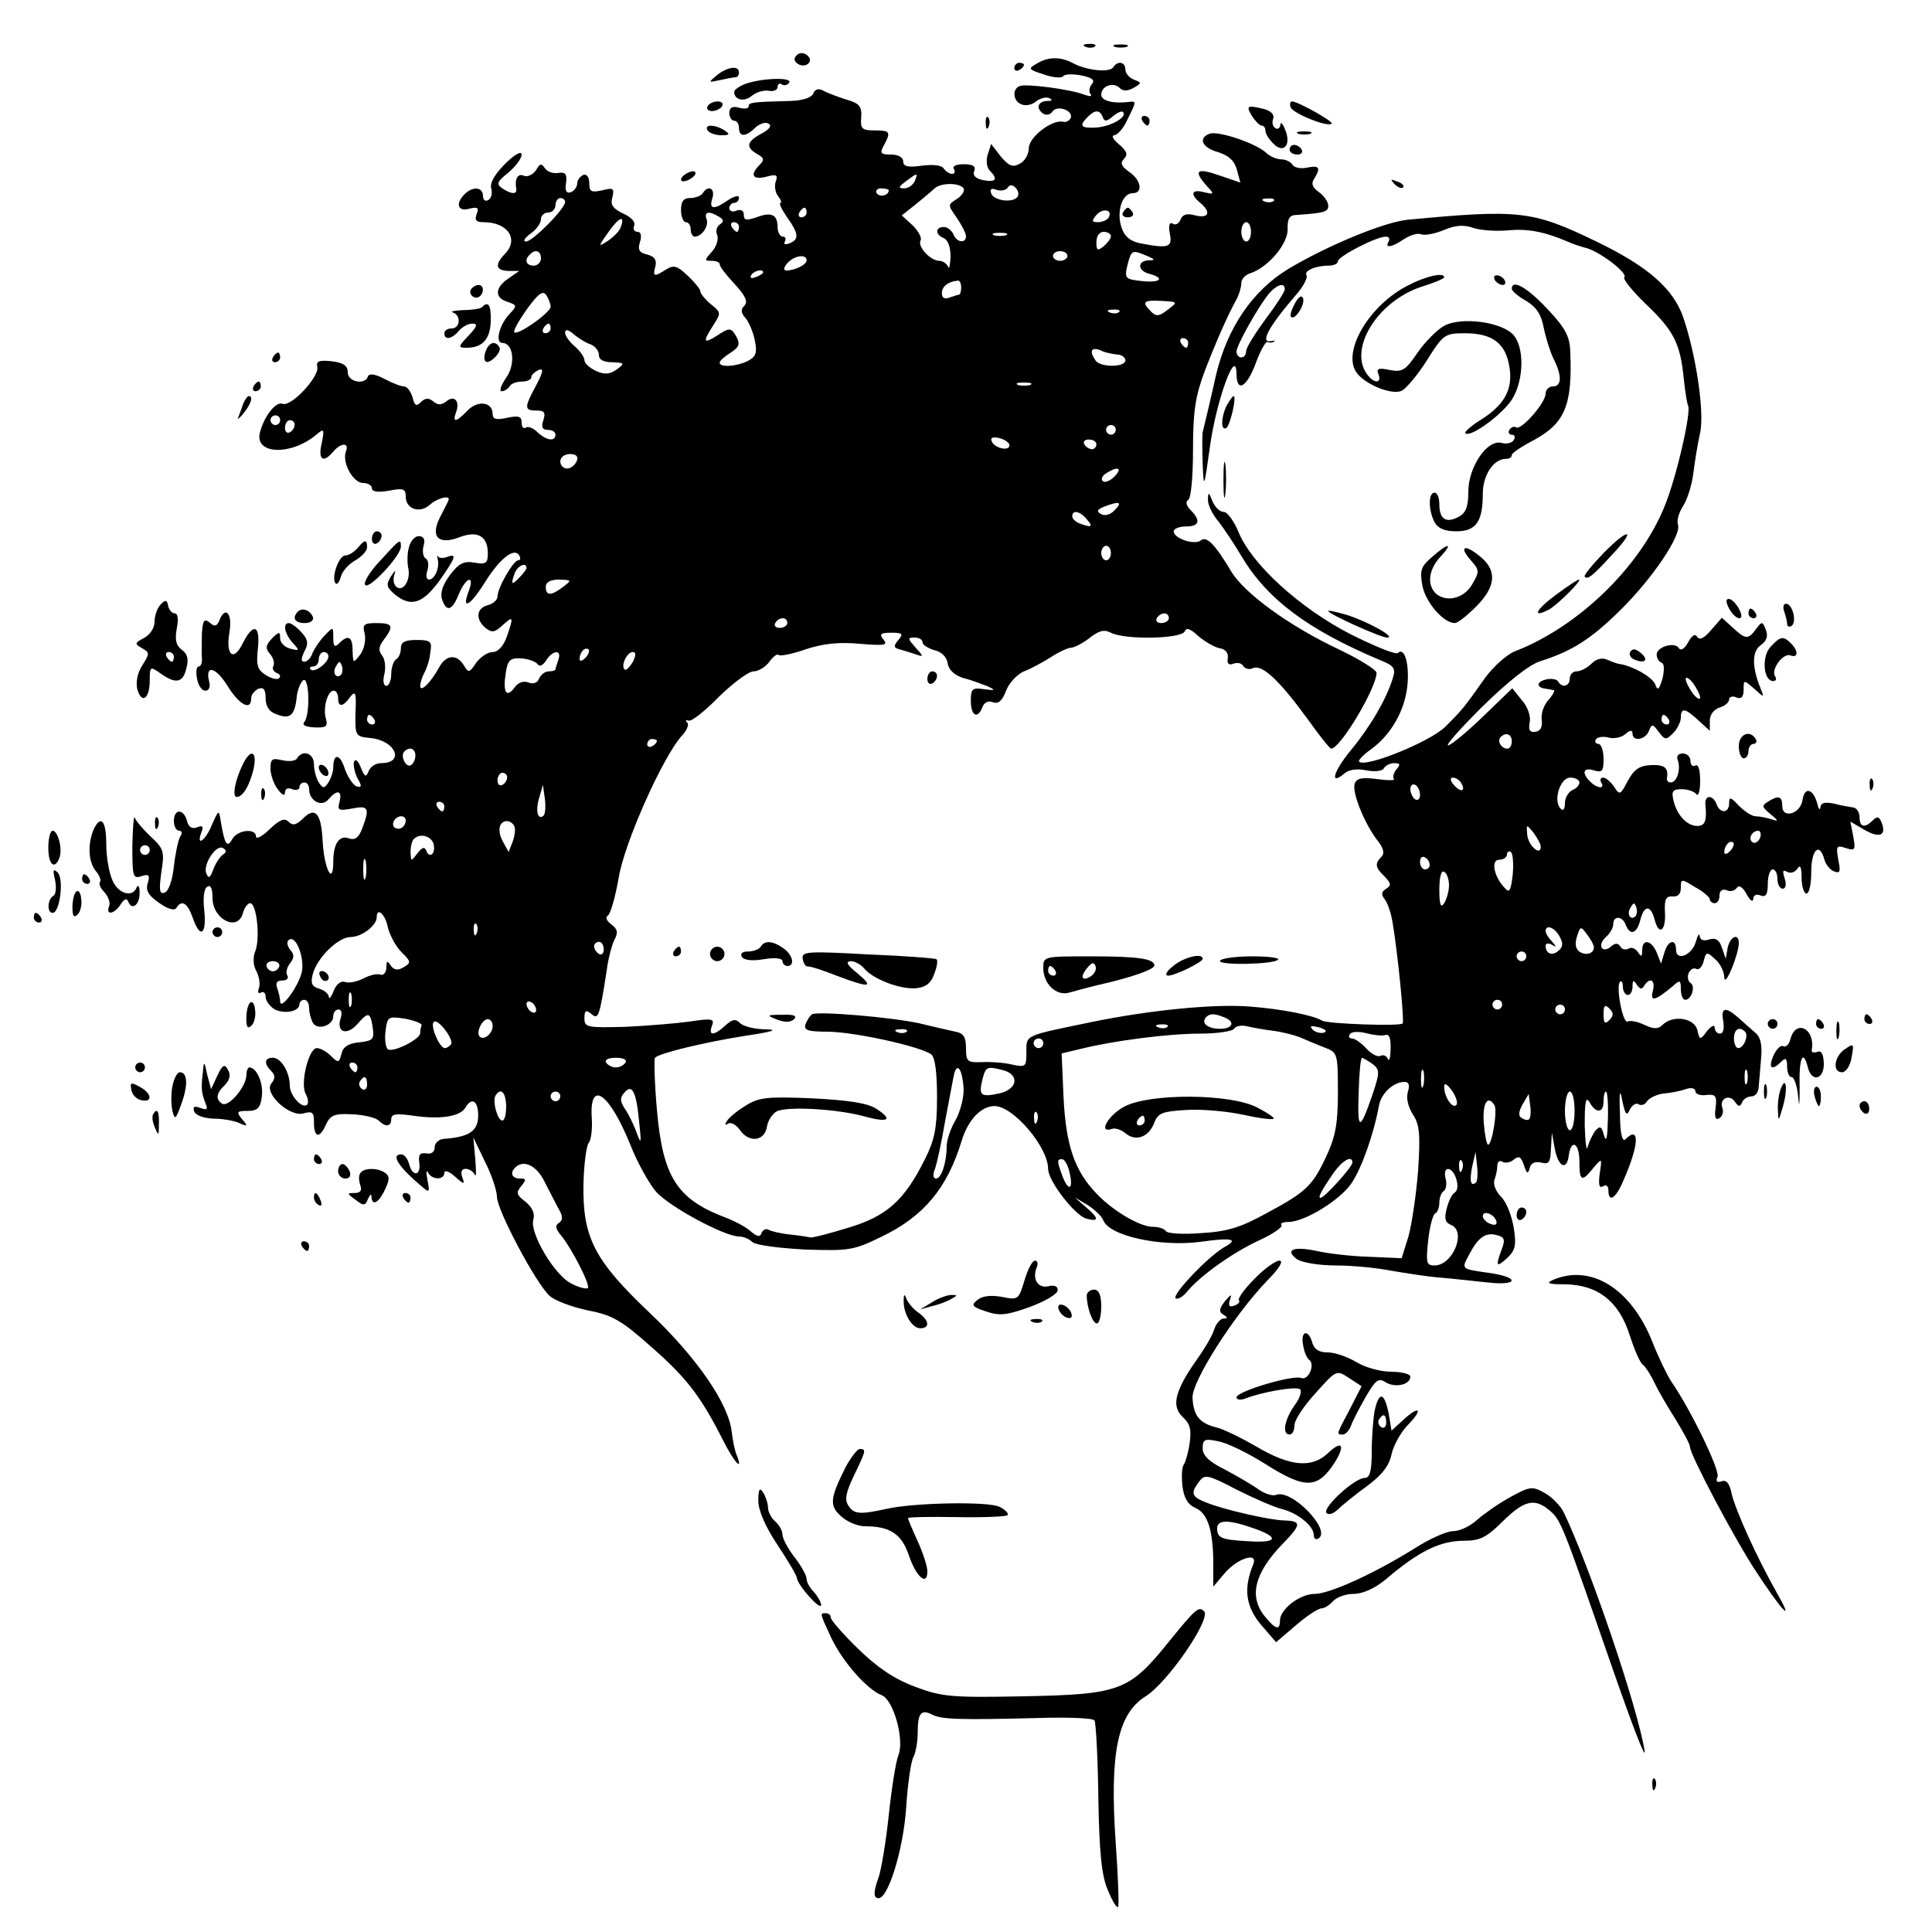 <?xml version="1.0" standalone="no"?>
<!DOCTYPE svg PUBLIC "-//W3C//DTD SVG 20010904//EN"
 "http://www.w3.org/TR/2001/REC-SVG-20010904/DTD/svg10.dtd">
<svg version="1.0" xmlns="http://www.w3.org/2000/svg"
 width="400pt" height="400pt" viewBox="0 0 400 400"
 preserveAspectRatio="xMidYMid meet">

<g transform="translate(0,400) scale(0.1,-0.1)"
fill="#000000" stroke="none">
<path d="M2248 3903 c7 -3 16 -2 19 1 4 3 -2 6 -13 5 -11 0 -14 -3 -6 -6z"/>
<path d="M2308 3903 c6 -2 18 -2 25 0 6 3 1 5 -13 5 -14 0 -19 -2 -12 -5z"/>
<path d="M1646 3881 c-3 -5 1 -11 9 -15 15 -6 29 7 18 18 -9 9 -21 8 -27 -3z"/>
<path d="M2146 3868 c-18 -10 -17 -12 15 -22 19 -7 37 -8 40 -4 3 5 20 5 37 2
24 -5 30 -10 22 -19 -5 -6 -6 -16 -2 -20 4 -5 -2 -5 -13 -1 -28 11 -119 23
-133 18 -17 -5 -15 -32 3 -38 8 -4 22 -1 30 6 8 6 20 10 27 7 8 -4 7 -6 -4 -6
-20 -1 -24 -16 -7 -27 6 -3 14 -1 18 5 9 14 43 3 38 -13 -3 -6 -10 -10 -16 -8
-23 5 -71 -32 -71 -55 0 -12 -8 -27 -19 -32 -14 -8 -22 -5 -39 15 l-20 26 -7
-22 c-4 -12 -2 -27 4 -33 18 -18 13 -25 -13 -20 -16 3 -23 10 -19 19 4 10 -3
14 -22 14 -15 0 -24 -4 -20 -10 3 -5 2 -10 -4 -10 -5 0 -13 5 -17 11 -4 7 -22
9 -45 6 -29 -4 -39 -2 -39 9 0 8 -10 14 -25 14 -22 0 -24 3 -15 19 15 28 13
31 -19 31 -26 0 -30 3 -28 27 2 22 -4 29 -28 36 -16 5 -38 13 -48 18 -12 7
-19 5 -23 -4 -3 -9 -21 -15 -47 -16 -80 -2 -87 -3 -87 -11 0 -5 -9 -6 -20 -3
-14 4 -20 0 -20 -11 0 -9 5 -16 10 -16 6 0 10 -7 10 -15 0 -19 14 -19 34 1 9
8 21 12 27 8 8 -4 2 -12 -15 -21 -30 -16 -33 -28 -8 -42 14 -8 15 -12 5 -22
-21 -21 -15 -32 13 -25 22 6 25 4 20 -10 -3 -9 -1 -23 5 -30 6 -8 8 -14 5 -14
-4 0 2 -13 13 -29 25 -35 26 -47 5 -55 -8 -3 -12 -2 -9 4 3 6 1 10 -4 10 -6 0
-11 9 -11 19 0 27 -13 33 -44 21 -21 -7 -26 -6 -26 5 0 9 -6 12 -15 9 -8 -4
-15 -1 -15 5 0 6 5 11 10 11 6 0 10 5 10 11 0 5 -10 3 -22 -5 -30 -21 -41 -20
-33 4 6 20 -9 28 -20 10 -3 -5 -15 -10 -26 -10 -14 0 -19 -7 -19 -25 0 -14 5
-25 10 -25 6 0 10 -7 10 -15 0 -8 4 -15 8 -15 15 0 30 22 25 36 -6 16 5 18 26
5 10 -6 10 -10 1 -16 -6 -4 -9 -14 -5 -22 3 -9 -2 -24 -11 -34 -16 -18 -16
-19 -1 -19 10 0 17 -3 17 -7 0 -5 14 -23 31 -41 23 -25 28 -37 20 -45 -8 -8
-7 -15 3 -26 7 -9 16 -30 19 -47 5 -25 2 -33 -16 -42 -23 -11 -57 -13 -57 -3
0 4 9 12 20 19 22 14 24 20 11 41 -8 12 -13 12 -35 -3 -30 -19 -32 -15 -9 21
16 25 16 26 -5 43 -12 10 -22 22 -22 27 0 4 -12 19 -26 32 -22 21 -29 23 -45
13 -25 -16 -28 -15 -22 7 3 13 -2 20 -17 24 -17 4 -20 10 -15 26 4 13 2 21 -5
21 -7 0 -10 6 -7 13 3 8 -7 18 -23 25 -21 10 -27 18 -22 34 4 18 2 20 -21 14
-23 -5 -27 -3 -27 15 0 12 -5 19 -12 17 -7 -3 -13 -11 -13 -18 0 -7 -6 -15
-13 -18 -9 -3 -13 3 -10 19 2 19 -1 23 -16 21 -10 -2 -23 2 -28 10 -7 10 -10
10 -18 -4 -6 -9 -17 -15 -25 -12 -13 6 -20 -6 -16 -28 1 -11 -11 -10 -29 2
-13 9 -11 14 13 33 15 13 27 29 27 37 0 8 -14 1 -34 -19 -21 -21 -32 -39 -29
-51 3 -10 0 -21 -6 -24 -6 -4 -11 0 -11 8 0 19 -21 21 -38 4 -20 -20 -14 -37
10 -30 17 4 20 2 15 -11 -5 -13 -1 -17 14 -17 51 0 74 -36 44 -66 -21 -22 -19
-34 8 -35 l22 0 -23 -16 c-28 -19 -28 -40 -1 -48 20 -7 20 -8 3 -26 -21 -23
-29 -59 -14 -59 23 0 28 -44 8 -72 -11 -16 -15 -28 -9 -28 5 0 13 5 16 10 3 6
15 10 26 10 10 0 19 4 19 9 0 5 7 11 15 15 11 4 10 -3 -5 -32 -25 -46 -25 -52
1 -52 16 0 19 -4 14 -20 -5 -14 -2 -20 9 -20 9 0 16 -4 16 -10 0 -15 -19 -12
-37 5 -8 8 -19 13 -24 10 -5 -4 -9 1 -9 10 0 13 -6 15 -30 10 -23 -5 -30 -3
-30 8 0 25 -31 29 -52 7 -23 -24 -32 -26 -24 -4 9 23 -3 37 -20 23 -10 -8 -18
-8 -27 0 -10 8 -17 7 -26 -2 -9 -9 -13 -7 -17 11 -4 12 -11 22 -18 22 -6 0
-24 7 -41 16 -19 10 -31 11 -33 5 -6 -19 -42 -12 -42 8 0 14 -9 20 -33 23 -27
3 -33 0 -30 -12 4 -20 -54 -83 -72 -76 -14 5 -38 -25 -47 -60 -11 -45 64 -48
117 -4 16 14 17 12 11 -18 -8 -34 3 -42 24 -17 16 19 34 19 26 0 -8 -23 15
-65 36 -65 10 0 18 -5 18 -11 0 -7 12 -9 35 -5 30 6 35 4 35 -12 0 -26 29 -36
50 -17 17 15 45 21 38 8 -2 -5 -10 -20 -18 -36 -19 -39 -2 -56 42 -39 37 14
58 2 58 -34 0 -20 -4 -23 -27 -19 -22 4 -33 -1 -51 -25 -15 -20 -21 -37 -17
-50 9 -28 21 -25 35 10 15 36 34 41 20 5 -15 -40 4 -29 35 21 31 49 60 71 70
54 3 -5 3 -10 -2 -10 -10 0 -43 -57 -43 -75 0 -7 -9 -15 -20 -18 -24 -6 -26
-29 -5 -47 13 -10 19 -10 35 5 23 21 24 19 9 -24 -7 -19 -18 -31 -29 -31 -10
0 -25 -10 -34 -22 -14 -21 -16 -22 -26 -5 -15 24 -37 21 -51 -5 -17 -31 -39
-53 -39 -38 0 6 4 19 9 28 5 9 11 28 12 42 4 22 0 25 -28 25 -24 0 -33 -4 -33
-17 0 -9 -4 -20 -10 -23 -5 -3 -10 -17 -10 -31 0 -13 -5 -24 -10 -24 -6 0 -8
11 -4 25 3 14 1 31 -5 38 -8 10 -7 19 4 33 21 28 18 34 -15 34 -27 0 -30 -3
-25 -22 3 -13 -1 -32 -9 -43 -15 -19 -15 -19 -16 8 0 29 -9 34 -28 15 -9 -9
-12 -7 -12 12 0 23 0 23 -18 4 -10 -10 -21 -27 -25 -36 -3 -10 -11 -18 -17
-18 -7 0 -7 6 0 21 9 16 8 25 -6 40 -9 10 -21 19 -26 19 -13 0 -9 -22 8 -41
15 -16 14 -17 -5 -12 -12 3 -21 13 -21 21 0 15 -2 15 -17 0 -13 -14 -14 -20
-4 -32 7 -8 10 -19 7 -25 -3 -5 0 -11 6 -14 7 -2 10 -7 6 -11 -3 -4 -16 -1
-27 6 -18 11 -21 20 -17 56 5 49 -10 53 -32 9 -19 -38 -35 -23 -27 24 7 39 -9
56 -21 24 -5 -12 -10 -13 -20 -4 -11 9 -14 5 -16 -22 0 -19 -1 -42 0 -51 1
-10 -2 -18 -7 -18 -4 0 -6 -11 -3 -25 2 -14 10 -25 17 -25 8 0 11 8 8 19 -9
36 14 30 38 -9 24 -39 49 -53 49 -26 0 8 7 16 15 20 11 4 15 -2 15 -20 0 -16
7 -28 23 -33 27 -11 37 -2 41 33 1 15 7 31 13 37 13 13 16 -70 3 -86 -5 -6 2
-10 21 -11 24 -1 28 2 24 17 -7 23 3 59 16 59 5 0 9 -7 9 -15 0 -20 10 -19 25
2 11 14 13 9 11 -32 -1 -49 0 -50 31 -53 52 -5 72 -52 22 -52 -11 0 -22 -7
-26 -17 -5 -13 -8 -12 -16 8 -5 13 -11 19 -14 12 -2 -7 1 -22 7 -34 10 -17 9
-20 -2 -17 -7 3 -18 19 -24 36 -10 32 -24 33 -24 3 0 -9 -5 -23 -10 -31 -9
-13 -11 -13 -20 0 -5 8 -10 25 -10 38 0 22 -23 31 -35 12 -3 -6 -17 -7 -31 -4
-20 5 -24 3 -24 -17 0 -13 7 -33 15 -43 9 -12 15 -15 15 -7 0 8 6 11 15 7 8
-3 15 -1 15 4 0 6 5 10 10 10 6 0 10 -6 10 -14 0 -24 26 -38 40 -21 18 21 29
19 23 -5 -5 -18 -2 -19 26 -14 34 7 37 1 21 -41 -7 -19 -15 -25 -27 -21 -20 8
-33 -10 -33 -48 0 -52 -19 -15 -22 43 -3 59 -16 72 -42 45 -13 -12 -20 -14
-29 -5 -8 8 -18 4 -39 -16 -15 -15 -28 -21 -28 -15 0 18 -38 14 -49 -5 -11
-20 -16 -11 -24 37 -4 24 -4 24 -18 -7 -13 -33 -34 -48 -22 -16 5 12 2 15 -9
10 -11 -4 -18 1 -21 14 -7 25 -27 25 -27 -1 0 -11 5 -20 11 -20 6 0 7 -5 2
-12 -4 -7 -10 -35 -13 -62 -3 -29 -11 -51 -19 -54 -11 -4 -12 5 -7 42 7 43 5
49 -22 74 -16 15 -31 33 -33 39 -2 7 -4 -19 -5 -57 0 -65 1 -70 19 -64 15 5
18 2 13 -14 -5 -15 1 -26 23 -41 18 -13 32 -17 36 -11 11 18 23 11 34 -20 15
-44 29 -36 24 14 -3 26 -1 46 6 50 7 5 11 -3 11 -23 0 -45 53 -71 63 -31 3 11
10 20 15 20 13 0 21 -70 11 -98 -6 -14 -5 -31 2 -43 6 -12 8 -27 5 -35 -3 -9
-1 -12 4 -9 6 3 10 -1 10 -9 0 -8 9 -20 19 -26 21 -10 51 -4 51 11 0 5 5 9 10
9 6 0 10 -8 10 -17 0 -10 4 -24 8 -31 10 -16 42 -5 42 14 0 8 5 14 11 14 6 0
8 -8 4 -19 -9 -29 14 -36 36 -10 22 25 26 24 31 -11 3 -22 -1 -25 -28 -28 -22
-2 -34 -9 -37 -24 -5 -19 -7 -19 -22 -4 -9 9 -22 16 -29 16 -17 0 -35 -74 -23
-95 5 -9 6 -19 3 -22 -10 -10 -36 19 -36 39 0 28 -18 58 -35 58 -18 0 -19 -12
-3 -28 8 -8 8 -15 0 -25 -17 -20 38 -71 67 -62 18 5 21 2 21 -19 0 -32 12 -34
25 -4 9 19 17 23 54 21 24 -1 49 -7 55 -13 14 -14 26 -13 26 3 0 11 11 12 46
7 54 -8 96 -2 107 16 13 23 27 16 27 -15 0 -33 -18 -45 -72 -49 -10 -1 -18 -9
-18 -17 0 -10 -7 -15 -17 -13 -14 2 -17 -3 -15 -19 4 -28 -14 -30 -21 -3 -3
11 -10 20 -16 20 -23 0 -6 -26 44 -68 14 -12 15 -10 10 15 -3 15 -2 22 1 16 7
-16 34 -17 34 -1 0 6 10 3 22 -8 19 -17 21 -17 15 -1 -4 11 -1 17 7 17 8 0 16
-6 19 -12 3 -7 3 7 1 32 l-4 45 24 -50 c14 -27 25 -61 25 -74 1 -28 81 -179
109 -204 11 -10 46 -23 79 -30 52 -10 70 -21 133 -77 73 -64 102 -103 147
-192 23 -46 43 -67 28 -30 -4 9 -8 31 -10 47 -6 58 -72 154 -169 246 -116 110
-140 157 -138 268 1 41 6 79 11 85 5 6 8 30 6 54 -4 78 37 48 80 -58 14 -36
38 -79 53 -97 27 -31 142 -93 172 -93 9 0 21 -5 27 -11 7 -7 55 -13 109 -16
92 -3 101 -2 160 27 87 42 135 100 165 198 13 43 40 72 68 72 39 0 111 -85
111 -130 0 -25 55 -96 79 -103 27 -7 27 0 -1 24 l-23 20 27 -16 c14 -9 29 -23
32 -31 12 -33 119 -56 202 -45 64 9 80 6 49 -11 -32 -18 -109 -98 -101 -106 4
-3 15 3 24 14 27 33 96 82 151 107 28 13 48 27 44 31 -3 3 3 6 14 6 34 0 107
45 131 80 21 31 46 101 57 161 5 26 30 49 53 49 9 0 11 -7 7 -20 -4 -13 0 -31
10 -47 14 -21 16 -41 11 -117 -4 -50 -13 -111 -20 -136 l-14 -45 -68 3 c-37 1
-86 7 -108 12 -47 10 -67 3 -41 -17 11 -7 45 -13 81 -13 33 0 86 -5 115 -11
30 -5 74 -12 99 -14 25 -2 69 -7 98 -10 67 -8 70 11 2 20 -55 8 -55 7 -38 38
18 35 34 46 56 40 17 -4 19 -9 11 -30 -13 -35 -11 -38 11 -18 17 16 20 26 14
63 -4 25 -15 53 -26 64 -11 11 -17 26 -14 35 3 8 6 21 6 29 0 9 5 12 10 9 6
-4 17 -2 24 4 11 9 15 6 21 -11 6 -18 8 -20 12 -7 2 11 11 15 24 12 16 -4 19
0 20 28 l2 34 6 -33 c7 -38 25 -47 29 -14 5 35 22 26 22 -13 0 -41 5 -43 29
-13 18 21 18 21 13 -12 -3 -23 -1 -31 7 -26 6 4 11 1 11 -8 0 -28 16 -17 32
22 32 73 33 113 3 83 -6 -6 -11 13 -11 52 -2 49 0 54 5 27 6 -28 9 -31 15 -18
5 10 13 15 18 12 6 -4 14 -1 18 6 5 7 20 14 34 16 14 1 35 5 46 9 11 4 20 2
20 -4 0 -6 10 -10 23 -8 19 2 22 -2 19 -27 -3 -19 0 -26 8 -21 6 4 9 13 6 21
-7 19 14 30 26 13 7 -11 11 -11 15 -1 2 6 11 12 19 12 8 0 14 8 15 18 1 9 3
36 5 59 3 30 -1 46 -12 55 -8 7 -24 21 -35 31 -27 24 -37 21 -31 -8 2 -15 0
-25 -7 -25 -6 0 -11 6 -11 13 0 6 -7 3 -16 -8 -14 -19 -15 -19 -20 3 -7 25
-51 31 -72 10 -9 -9 -18 -9 -37 0 -15 7 -30 10 -35 7 -10 -6 -25 73 -16 82 3
4 6 -1 6 -10 0 -9 5 -17 10 -17 6 0 10 8 10 18 0 13 2 14 9 3 6 -9 11 -10 15
-2 12 19 24 12 18 -11 -6 -23 5 -20 41 10 15 14 17 13 17 -6 0 -12 4 -22 9
-22 13 0 22 28 11 35 -5 3 -7 12 -4 20 4 8 10 12 16 9 5 -3 12 4 15 15 5 21 7
21 24 5 11 -9 19 -27 19 -38 1 -22 30 48 30 72 0 21 -18 13 -23 -10 l-4 -23
-8 23 c-5 16 -13 21 -26 17 -12 -4 -19 -1 -20 7 -1 7 -4 2 -8 -12 -8 -28 -41
-41 -41 -16 0 24 -17 19 -24 -6 l-7 -23 -9 23 c-11 26 -30 29 -30 5 0 -14 -2
-15 -9 -4 -5 7 -13 11 -19 7 -6 -3 -14 -2 -17 4 -5 8 -11 8 -20 0 -8 -7 -16
-7 -19 -2 -3 6 1 15 9 22 8 7 15 19 15 26 0 19 19 18 26 -1 9 -23 23 -18 30
10 8 32 22 32 30 0 9 -34 24 -21 21 18 -1 25 2 32 16 31 11 -1 17 5 17 18 0
19 1 19 30 1 17 -9 30 -21 30 -25 0 -4 5 -8 10 -8 6 0 10 7 10 16 0 10 6 14
15 11 8 -4 17 -1 21 5 4 6 12 2 20 -13 7 -13 13 -18 14 -10 0 7 6 11 15 7 11
-4 15 2 15 24 0 17 5 30 10 30 6 0 10 -9 10 -20 0 -11 5 -20 11 -20 6 0 8 9 4
21 -5 16 -4 19 5 14 7 -4 16 -1 21 6 6 10 9 4 9 -18 0 -18 5 -33 10 -33 6 0
10 20 10 45 0 46 17 62 27 26 3 -11 12 -22 20 -25 13 -5 14 -1 9 24 -5 28 -4
31 16 24 19 -6 20 -3 15 24 l-6 31 29 -17 c31 -18 46 -12 36 14 -5 13 -9 15
-18 6 -17 -17 -28 -15 -28 6 0 10 -6 19 -12 20 -7 1 -25 4 -40 8 -20 4 -28 2
-29 -7 -1 -8 -4 -4 -7 9 -9 30 -26 33 -30 6 -4 -29 -42 -40 -42 -13 0 21 -8
23 -30 9 -13 -8 -12 -11 5 -25 18 -15 18 -16 2 -11 -10 3 -25 6 -32 6 -8 0
-23 10 -35 22 -17 18 -20 19 -20 5 0 -21 -19 -22 -26 -2 -8 21 -26 19 -23 -2
3 -33 -1 -43 -17 -43 -21 0 -42 22 -49 52 -5 20 -2 24 17 24 13 0 26 -5 30
-10 4 -6 8 6 8 27 0 23 -4 36 -10 32 -5 -3 -10 1 -10 9 0 9 -7 16 -16 16 -10
0 -14 -6 -10 -15 6 -18 -2 -45 -15 -45 -5 0 -8 3 -8 8 4 22 -4 29 -32 28 -25
-1 -36 -9 -49 -33 -15 -29 -17 -30 -28 -12 -7 10 -17 19 -23 19 -5 0 -7 -4 -4
-10 9 -14 -8 -13 -23 2 -18 18 -14 30 8 23 17 -5 20 -2 20 24 0 17 -5 31 -11
31 -5 0 -8 4 -5 9 3 5 15 7 26 4 11 -3 27 0 35 7 10 9 15 9 15 1 0 -17 27 -13
34 6 6 15 8 14 20 -2 13 -17 15 -18 30 -3 9 9 16 24 16 32 0 22 9 20 37 -6
l23 -21 0 21 c0 12 8 23 20 27 11 3 20 11 20 17 0 5 7 8 15 4 10 -4 15 1 15
16 0 21 0 21 22 2 21 -19 21 -19 13 1 -18 44 -18 76 0 89 13 9 16 19 11 32 -7
18 -8 18 -20 2 -17 -23 -22 -22 -49 3 l-22 20 -22 -25 c-14 -17 -24 -22 -29
-15 -4 8 -11 4 -19 -11 -7 -13 -15 -18 -19 -12 -8 14 -46 3 -46 -13 0 -7 4
-15 10 -17 6 -2 6 -15 2 -33 -7 -23 -10 -26 -15 -12 -6 15 -44 37 -72 42 -5 0
-18 5 -27 9 -11 5 -23 2 -33 -8 -9 -9 -23 -16 -31 -16 -8 0 -14 -7 -14 -15 0
-16 -16 -20 -24 -6 -3 5 -15 7 -26 4 -20 -5 -19 -17 1 -19 5 -1 12 -2 16 -3 3
0 -2 -10 -11 -20 -10 -11 -16 -29 -14 -42 2 -14 -3 -23 -13 -24 -11 -2 -15 3
-12 19 3 12 -4 33 -16 46 l-20 25 -58 -56 c-32 -31 -65 -59 -74 -62 -9 -3 22
32 68 78 54 53 99 89 122 96 66 21 105 46 165 105 67 66 128 156 120 178 -3 8
2 25 11 39 9 14 18 44 21 68 3 24 9 62 14 83 9 43 -8 159 -35 239 -21 60 -74
106 -180 157 -132 64 -159 67 -391 45 -49 -5 -167 -54 -247 -102 -74 -45 -126
-122 -149 -218 -12 -54 -25 -108 -28 -120 -1 -5 -1 -35 0 -65 2 -53 3 -52 15
35 13 95 54 208 55 152 0 -42 22 -29 41 24 9 24 20 43 23 41 4 -2 10 -2 14 1
4 2 1 2 -5 1 -26 -6 -7 29 49 94 16 18 26 37 23 42 -6 9 18 20 46 20 10 0 19
4 19 9 0 10 79 51 99 51 7 0 9 -4 6 -10 -9 -15 7 -12 32 5 12 8 28 13 35 10 8
-3 29 1 48 9 24 10 41 11 61 4 15 -5 46 -7 70 -5 40 4 75 -2 124 -23 11 -5 29
-11 41 -14 29 -9 85 -52 77 -60 -4 -3 17 -29 45 -56 58 -55 71 -82 78 -154 3
-28 7 -52 9 -56 7 -12 -24 -149 -49 -209 -51 -126 -180 -250 -311 -300 -16 -7
-43 -31 -60 -54 -45 -64 -48 -67 -83 -102 -32 -31 -165 -85 -178 -72 -3 2 8
14 25 26 41 30 70 80 75 133 4 44 -6 79 -20 66 -4 -4 -48 14 -98 39 -105 54
-205 145 -232 212 -9 22 -23 41 -30 41 -8 0 -19 10 -24 23 -7 18 -9 19 -9 3
-1 -10 9 -31 22 -46 12 -16 33 -47 47 -71 53 -89 136 -152 288 -216 28 -11 32
-17 26 -36 -13 -44 -48 -103 -87 -150 -37 -45 -45 -75 -13 -48 9 8 27 10 45 6
17 -3 32 -2 36 4 3 6 13 11 22 11 12 0 13 -3 4 -13 -6 -8 -8 -16 -5 -20 3 -3
-13 -3 -35 0 -30 4 -42 2 -46 -9 -7 -17 20 -83 46 -117 14 -17 16 -28 9 -35
-14 -14 -13 -22 7 -41 13 -14 14 -18 3 -25 -10 -6 -11 -12 -3 -22 6 -7 14 -31
17 -53 10 -61 24 -200 20 -204 -5 -6 -156 -1 -167 6 -18 11 -83 24 -149 29
-72 6 -206 -7 -328 -32 -140 -29 -135 -26 -135 -62 0 -31 -1 -32 -30 -26 -16
4 -45 6 -62 5 -30 -1 -33 1 -33 28 0 24 -5 32 -22 35 -13 3 -45 10 -73 17 -58
13 -213 26 -224 19 -4 -3 -10 -12 -13 -20 -5 -13 4 -16 47 -16 57 -1 192 -31
213 -47 8 -6 12 -37 12 -89 0 -64 -5 -88 -25 -128 -43 -86 -79 -118 -159 -142
-39 -12 -74 -21 -78 -20 -4 1 -23 4 -42 6 -20 2 -40 7 -45 10 -5 3 -11 0 -14
-6 -3 -10 -9 -9 -23 3 -10 9 -35 22 -54 29 -99 38 -128 84 -140 223 -5 56 -6
104 -4 107 10 10 103 32 184 45 60 9 73 13 45 14 -23 0 -46 6 -53 13 -9 9 -16
8 -30 -5 -24 -22 -36 -22 -28 -1 6 15 0 16 -46 9 -29 -4 -90 -9 -135 -11 -78
-2 -83 -1 -83 18 0 16 3 18 14 9 15 -13 17 -7 32 89 3 25 11 54 16 64 8 15 7
22 -6 32 -10 7 -13 15 -8 18 6 3 16 39 23 79 12 73 91 249 130 293 11 11 16
24 12 28 -5 4 -3 6 3 4 6 -2 35 21 63 50 29 28 61 52 71 52 10 0 25 9 33 20 8
11 16 17 19 14 3 -3 29 2 57 12 37 12 70 15 112 11 51 -4 58 -3 48 9 -9 11 -6
14 16 14 23 0 26 -2 15 -15 -10 -12 -10 -16 1 -19 8 -2 23 -7 33 -10 19 -7 19
-6 1 14 -16 18 -16 20 -2 20 10 0 17 -4 17 -10 0 -5 11 -12 24 -16 15 -3 26
-14 28 -27 2 -14 14 -25 33 -31 17 -4 39 -13 50 -17 17 -8 16 -9 -7 -6 -25 4
-28 1 -28 -24 0 -31 14 -39 24 -13 4 10 12 14 22 10 11 -4 19 3 27 24 6 16 23
34 37 40 14 5 39 19 55 29 17 11 36 20 43 20 8 1 25 10 39 21 19 15 30 17 43
10 28 -15 147 -13 153 3 3 8 11 6 28 -10 13 -11 33 -23 44 -25 12 -2 19 -10
17 -21 -2 -11 2 -15 12 -11 8 3 17 1 20 -5 4 -6 13 -8 21 -4 19 7 54 -26 111
-104 25 -35 47 -63 50 -63 19 0 94 126 94 157 0 6 -35 28 -77 48 -104 49 -196
116 -224 162 -34 57 -51 74 -63 64 -13 -10 -56 4 -56 19 0 5 11 10 25 10 28 0
32 12 10 34 -9 9 -11 17 -5 21 6 3 10 49 10 104 0 80 5 111 24 162 24 62 47
115 67 151 5 10 9 24 9 32 0 8 8 17 18 20 37 12 78 60 78 91 -1 23 4 30 19 30
56 4 65 6 65 19 0 8 -9 21 -19 28 -14 10 -17 18 -10 28 14 23 11 28 -15 23
-13 -3 -27 0 -30 6 -4 6 -14 11 -23 11 -9 0 -24 6 -32 14 -22 20 -100 46 -117
39 -24 -9 -15 -29 18 -38 22 -7 34 -18 39 -37 l7 -26 -41 14 c-48 17 -57 12
-31 -18 19 -21 19 -21 -3 -16 -26 7 -30 -4 -8 -22 23 -19 18 -33 -10 -26 -18
5 -27 2 -31 -9 -3 -8 -11 -12 -16 -8 -7 4 -9 -4 -6 -21 6 -28 -3 -31 -60 -20
-21 4 -34 14 -40 33 -11 32 1 71 23 71 22 0 18 27 -7 44 -17 12 -19 19 -11 27
9 9 6 16 -10 30 -12 10 -17 18 -10 19 6 0 19 14 27 32 19 38 19 39 4 37 -33
-4 -58 2 -58 15 0 18 25 27 38 14 7 -7 16 -7 29 0 17 10 17 11 1 17 -10 4 -18
13 -18 21 0 16 -16 19 -25 5 -7 -12 -55 -7 -83 8 -26 14 -52 14 -76 -1z m137
-110 c3 -10 8 -10 21 1 9 8 19 12 21 9 10 -10 -25 -30 -55 -32 -32 -2 -37 3
-18 22 15 15 25 15 31 0z m-389 -133 c-4 -8 -13 -15 -22 -15 -13 0 -12 3 4 15
24 18 25 18 18 0z m101 -15 c3 -5 -3 -15 -14 -22 -19 -12 -19 -12 0 -39 10
-15 19 -32 19 -38 0 -16 -20 -13 -26 4 -4 8 -12 15 -20 15 -18 0 -18 -16 0
-23 9 -4 14 -19 14 -39 -1 -18 -3 -27 -5 -20 -3 6 -11 12 -18 12 -19 0 -46 30
-39 42 3 5 -4 19 -16 31 l-23 21 29 23 c16 13 34 28 39 33 13 12 52 12 60 0z
m112 -17 c-9 -14 -50 -9 -55 7 -3 9 1 11 11 7 9 -3 19 -1 23 4 4 7 10 7 16 1
6 -6 8 -14 5 -19z m-267 13 c0 -11 -19 -15 -25 -6 -3 5 1 10 9 10 9 0 16 -2
16 -4z m-670 -24 c0 -14 -67 -82 -81 -82 -7 0 -3 7 9 16 12 8 22 22 22 30 0 8
7 14 15 14 8 0 15 7 15 15 0 8 5 15 10 15 6 0 10 -4 10 -8z m1467 2 c-3 -3
-12 -4 -19 -1 -8 3 -5 6 6 6 11 1 17 -2 13 -5z m-967 -24 c0 -5 -5 -10 -11
-10 -5 0 -7 5 -4 10 3 6 8 10 11 10 2 0 4 -4 4 -10z m625 -11 c-4 -5 -13 -9
-22 -9 -13 0 -13 3 -3 15 13 15 35 11 25 -6z m-1010 -20 c-3 -8 -15 -20 -27
-28 -20 -13 -20 -12 2 19 22 31 35 36 25 9z m245 1 c0 -5 -2 -10 -4 -10 -3 0
-8 5 -11 10 -3 6 -1 10 4 10 6 0 11 -4 11 -10z m1060 -10 c0 -11 -4 -20 -10
-20 -5 0 -10 9 -10 20 0 11 5 20 10 20 6 0 10 -9 10 -20z m-507 -7 c-7 -2 -19
-2 -25 0 -7 3 -2 5 12 5 14 0 19 -2 13 -5z m217 -2 c0 -5 -7 -14 -15 -21 -13
-10 -15 -9 -15 9 0 12 6 21 15 21 8 0 15 -4 15 -9z m-1180 -46 c0 -8 -7 -15
-15 -15 -16 0 -20 12 -8 23 11 12 23 8 23 -8z m1090 5 c0 -5 -7 -10 -15 -10
-8 0 -15 5 -15 10 0 6 7 10 15 10 8 0 15 -4 15 -10z m165 0 c17 -7 17 -9 3 -9
-24 -1 -23 -22 2 -28 33 -9 22 -19 -15 -15 -37 4 -38 5 -29 40 7 24 9 25 39
12z m-705 -9 c0 -9 -24 -21 -42 -21 -6 0 -6 6 2 15 14 16 40 20 40 6z m-90
-25 c0 -2 -7 -7 -16 -10 -8 -3 -12 -2 -9 4 6 10 25 14 25 6z m410 -31 c0 -8
-2 -15 -4 -15 -2 0 -11 -3 -20 -6 -10 -4 -16 -1 -16 9 0 14 13 24 33 26 4 1 7
-6 7 -14z m670 -4 c0 -5 -18 -33 -40 -62 -22 -30 -40 -59 -40 -66 0 -7 -4 -13
-10 -13 -5 0 -10 5 -10 12 0 13 46 95 68 121 16 18 32 23 32 8z m-1520 -36 c0
-12 -68 -60 -75 -53 -3 3 9 24 26 48 24 33 33 39 40 29 5 -8 9 -18 9 -24z
m1278 -6 c-18 -14 -24 -15 -35 -4 -20 20 -16 24 22 22 34 -2 34 -2 13 -18z
m-101 -5 c-3 -3 -12 -4 -19 -1 -8 3 -5 6 6 6 11 1 17 -2 13 -5z m-1177 -34 c0
-5 -5 -10 -11 -10 -5 0 -7 5 -4 10 3 6 8 10 11 10 2 0 4 -4 4 -10z m83 -33 c9
-4 17 -13 17 -22 0 -10 10 -15 28 -15 25 -1 26 -2 9 -15 -15 -10 -25 -11 -43
-3 -13 6 -24 16 -24 22 0 7 -9 19 -20 29 -11 9 -20 22 -20 28 0 8 6 7 18 -3 9
-8 25 -18 35 -21z m1237 3 c0 -5 -2 -10 -4 -10 -3 0 -8 5 -11 10 -3 6 -1 10 4
10 6 0 11 -4 11 -10z m-147 -24 c9 0 17 -6 17 -12 0 -15 -53 -15 -62 0 -13 19
-9 28 10 21 9 -5 25 -8 35 -9z m-180 -63 c-7 -2 -19 -2 -25 0 -7 3 -2 5 12 5
14 0 19 -2 13 -5z m-1553 -73 c0 -5 -4 -10 -10 -10 -5 0 -10 5 -10 10 0 6 5
10 10 10 6 0 10 -4 10 -10z m30 -9 c0 -6 -4 -13 -10 -16 -5 -3 -10 1 -10 9 0
9 5 16 10 16 6 0 10 -4 10 -9z m1700 -11 c0 -5 -4 -10 -10 -10 -5 0 -10 5 -10
10 0 6 5 10 10 10 6 0 10 -4 10 -10z m-220 -32 c0 -13 -32 -6 -37 9 -3 7 3 9
16 6 12 -3 21 -10 21 -15z m180 2 c0 -5 -4 -10 -9 -10 -6 0 -13 5 -16 10 -3 6
1 10 9 10 9 0 16 -4 16 -10z m-1076 -35 c-4 -8 -12 -15 -20 -15 -8 0 -14 7
-14 15 0 8 9 15 20 15 13 0 18 -5 14 -15z m1113 -32 c-9 -9 -20 -13 -24 -9 -4
4 -1 11 7 16 25 16 35 11 17 -7z m1 -69 c-9 -10 -21 -13 -29 -8 -9 5 -8 9 7
15 31 12 39 10 22 -7z m-58 -19 c14 -16 10 -18 -14 -9 -9 3 -16 10 -16 15 0
14 16 11 30 -6z m50 -70 c0 -8 -4 -15 -10 -15 -5 0 -10 7 -10 15 0 8 5 15 10
15 6 0 10 -7 10 -15z m-1210 -31 c0 -3 -7 -12 -15 -20 -16 -17 -18 -14 -9 10
6 15 24 23 24 10z m76 -39 c-25 -19 -36 -19 -36 0 0 10 10 15 28 15 26 -1 26
-1 8 -15z m1254 -65 c0 -5 -7 -10 -16 -10 -8 0 -12 5 -9 10 3 6 10 10 16 10 5
0 9 -4 9 -10z m-790 -10 c0 -5 -7 -10 -16 -10 -8 0 -12 5 -9 10 3 6 10 10 16
10 5 0 9 -4 9 -10z m-418 -72 c-7 -7 -12 -8 -12 -2 0 14 12 26 19 19 2 -3 -1
-11 -7 -17z m-532 3 c0 -13 -29 -35 -37 -27 -3 3 -1 6 5 6 7 0 12 7 12 15 0 8
5 15 10 15 6 0 10 -4 10 -9z m476 -7 c-3 -9 -6 -18 -6 -20 0 -2 -6 -4 -14 -4
-8 0 -16 -7 -20 -15 -3 -9 -12 -12 -22 -8 -10 4 -22 0 -29 -11 -17 -22 -24 -9
-18 30 4 27 9 32 31 31 15 -1 30 -6 35 -12 4 -6 11 -3 18 8 13 21 33 23 25 1z
m154 -5 c-7 -11 -14 -18 -17 -15 -8 8 5 36 17 36 7 0 7 -6 0 -21z m-604 -26
c-10 -10 -19 5 -10 18 6 11 8 11 12 0 2 -7 1 -15 -2 -18z m2814 -47 c0 -6 -7
-2 -15 8 -8 11 -15 25 -15 30 0 6 7 2 15 -8 8 -11 15 -25 15 -30z m-2745 -46
c3 -5 1 -10 -4 -10 -6 0 -11 5 -11 10 0 6 2 10 4 10 3 0 8 -4 11 -10z m2680 0
c3 -5 1 -10 -4 -10 -6 0 -11 5 -11 10 0 6 2 10 4 10 3 0 8 -4 11 -10z m-325
-45 c0 -8 -4 -15 -9 -15 -13 0 -22 16 -14 24 11 11 23 6 23 -9z m-1770 1 c0
-3 -4 -8 -10 -11 -5 -3 -10 -1 -10 4 0 6 5 11 10 11 6 0 10 -2 10 -4z m-500
-30 c0 -8 -4 -17 -9 -20 -10 -7 -23 19 -14 28 11 11 23 6 23 -8z m190 -45 c0
-6 -4 -13 -10 -16 -5 -3 -10 1 -10 9 0 9 5 16 10 16 6 0 10 -4 10 -9z m1975
-12 c11 -17 -1 -21 -15 -4 -8 9 -8 15 -2 15 6 0 14 -5 17 -11z m245 1 c0 -6
-7 -13 -15 -16 -8 -4 -15 -16 -15 -27 0 -13 -4 -17 -9 -11 -16 16 -1 64 20 64
11 0 19 -5 19 -10z m-330 -26 c0 -8 -4 -12 -10 -9 -5 3 -10 13 -10 21 0 8 5
12 10 9 6 -3 10 -13 10 -21z m-1814 -42 c-12 -12 -18 8 -10 35 l8 28 4 -28 c2
-16 1 -31 -2 -35z m-206 18 c0 -5 -2 -10 -4 -10 -3 0 -8 5 -11 10 -3 6 -1 10
4 10 6 0 11 -4 11 -10z m-80 -28 c0 -13 -12 -22 -22 -16 -10 6 -1 24 13 24 5
0 9 -4 9 -8z m224 -11 c4 -5 2 -20 -2 -32 l-9 -23 -12 22 c-12 22 -8 42 9 42
5 0 11 -4 14 -9z m2126 -44 c0 -20 -25 1 -28 24 -2 23 -2 23 13 5 8 -11 15
-24 15 -29z m454 18 c-4 -8 -10 -12 -15 -9 -11 6 -2 24 11 24 5 0 7 -7 4 -15z
m-2747 -10 c3 -9 2 -19 -2 -23 -4 -4 -10 -1 -12 6 -4 10 -9 8 -19 -5 -13 -17
-13 -17 -14 3 0 11 3 24 7 27 12 12 33 7 40 -8z m2685 -17 c-7 -7 -12 -8 -12
-2 0 14 12 26 19 19 2 -3 -1 -11 -7 -17z m-3272 2 c0 -5 -4 -10 -10 -10 -5 0
-10 5 -10 10 0 6 5 10 10 10 6 0 10 -4 10 -10z m152 -9 c-6 -4 -15 -17 -20
-30 -7 -19 -10 -21 -15 -9 -7 19 21 61 35 52 7 -4 7 -9 0 -13z m2670 -41 c-4
-35 -7 -40 -17 -28 -22 23 -29 58 -11 58 9 0 16 5 16 11 0 5 4 8 8 5 4 -2 6
-23 4 -46z m-2375 -7 c-3 -10 -5 -2 -5 17 0 19 2 27 5 18 2 -10 2 -26 0 -35z
m2203 26 c0 -5 -4 -9 -10 -9 -5 0 -10 7 -10 16 0 8 5 12 10 9 6 -3 10 -10 10
-16z m40 -42 c0 -12 -5 -29 -10 -37 -7 -11 -10 -3 -10 28 0 26 4 41 10 37 6
-3 10 -16 10 -28z m386 -64 c-10 -10 -19 5 -10 18 6 11 8 11 12 0 2 -7 1 -15
-2 -18z m-2583 -23 c4 -16 16 -39 28 -51 20 -20 21 -22 4 -32 -12 -7 -20 -5
-26 4 -7 11 -9 10 -9 -4 0 -10 -6 -17 -12 -15 -7 3 -23 -1 -36 -8 -14 -7 -31
-10 -38 -7 -8 3 -18 -5 -23 -18 -5 -13 -10 -19 -10 -13 -1 7 -10 14 -20 17
-15 4 -18 11 -14 28 8 35 53 79 79 79 23 0 54 24 54 41 0 22 18 6 23 -21z
m184 -12 c-3 -8 -6 -5 -6 6 -1 11 2 17 5 13 3 -3 4 -12 1 -19z m2242 -7 c8
-14 7 -22 -3 -30 -13 -11 -26 -5 -26 11 0 5 6 6 13 2 10 -6 10 -4 0 7 -7 7
-13 17 -13 21 0 15 19 8 29 -11z m71 -22 c0 -13 -15 -18 -29 -10 -9 6 -11 17
-6 32 7 22 8 22 21 4 8 -10 14 -22 14 -26z m-2675 -51 c-7 -31 -45 -82 -45
-61 0 6 -3 18 -6 27 -4 11 -1 16 11 16 9 0 13 5 10 10 -4 6 -1 17 5 25 9 11
10 19 1 28 -6 8 -8 17 -4 20 14 15 34 -34 28 -65z m625 46 c0 -8 -4 -12 -10
-9 -5 3 -10 10 -10 16 0 5 5 9 10 9 6 0 10 -7 10 -16z m1910 -14 c0 -5 -4 -10
-10 -10 -5 0 -10 5 -10 10 0 6 5 10 10 10 6 0 10 -4 10 -10z m-2582 -21 c-2
-6 -8 -10 -13 -10 -5 0 -11 4 -13 10 -2 6 4 11 13 11 9 0 15 -5 13 -11z m149
-81 c-3 -7 -5 -2 -5 12 0 14 2 19 5 13 2 -7 2 -19 0 -25z m383 -9 c0 -6 -4 -7
-10 -4 -5 3 -10 11 -10 16 0 6 5 7 10 4 6 -3 10 -11 10 -16z m2000 11 c0 -5
-4 -10 -10 -10 -5 0 -10 5 -10 10 0 6 5 10 10 10 6 0 10 -4 10 -10z m130 -10
c0 -5 -4 -10 -10 -10 -5 0 -10 5 -10 10 0 6 5 10 10 10 6 0 10 -4 10 -10z m92
-22 c-9 -9 -12 -7 -12 12 0 19 3 21 12 12 9 -9 9 -15 0 -24z m-2459 -11 c-2
-4 -3 -11 -3 -16 0 -12 -52 -39 -66 -34 -5 2 -8 18 -6 36 4 33 5 33 40 28 21
-4 36 -10 35 -14z m1661 17 c24 -9 19 -24 -8 -24 -26 0 -40 12 -29 24 8 8 17
8 37 0z m-1600 -56 c-3 -4 -9 -8 -13 -8 -11 0 -31 47 -23 54 8 9 42 -36 36
-46z m86 38 c0 -16 -18 -31 -27 -22 -8 8 5 36 17 36 5 0 10 -6 10 -14z m1397
-2 c-3 -3 -12 -4 -19 -1 -8 3 -5 6 6 6 11 1 17 -2 13 -5z m218 -8 c17 -2 41
-8 55 -13 14 -6 37 -16 53 -22 26 -10 27 -12 27 -92 0 -66 -5 -92 -24 -133
-29 -62 -42 -74 -126 -119 -51 -28 -79 -37 -133 -40 -37 -3 -70 -1 -73 4 -3 5
-15 9 -27 9 -27 0 -83 33 -117 69 -45 47 -63 99 -68 198 l-4 92 38 9 c67 17
182 32 249 32 35 0 67 5 70 10 3 6 16 8 28 5 12 -3 36 -7 52 -9z m106 -4 c-7
-2 -18 1 -23 6 -8 8 -4 9 13 5 13 -4 18 -8 10 -11z m-864 2 c-3 -3 -12 -4 -19
-1 -8 3 -5 6 6 6 11 1 17 -2 13 -5z m991 -7 c8 3 12 -6 11 -29 0 -18 -3 -27
-6 -20 -2 6 -9 9 -15 6 -5 -3 -18 3 -29 15 -11 12 -24 21 -30 21 -6 0 -8 4 -4
9 3 5 17 6 33 2 15 -4 33 -6 40 -4z m745 7 c8 -8 -3 -34 -14 -34 -5 0 -9 9 -9
20 0 19 11 26 23 14z m-1453 -24 c0 -5 -4 -10 -10 -10 -5 0 -10 5 -10 10 0 6
5 10 10 10 6 0 10 -4 10 -10z m-865 -40 c-3 -5 -12 -10 -20 -10 -8 0 -17 5
-20 10 -4 6 5 10 20 10 15 0 24 -4 20 -10z m1547 -3 c15 -12 15 -17 -1 -65
-26 -75 -31 -74 -28 7 1 39 4 71 7 71 3 -1 12 -6 22 -13z m-2102 -7 c0 -5 -2
-10 -4 -10 -3 0 -8 5 -11 10 -3 6 -1 10 4 10 6 0 11 -4 11 -10z m1255 -42 c1
-19 -6 -47 -16 -66 -11 -18 -19 -43 -19 -55 0 -34 -11 -67 -22 -67 -6 0 -7 8
-3 18 4 9 14 55 22 102 9 47 17 91 19 99 7 21 16 6 19 -31z m83 36 c34 -10 28
-40 -10 -48 -38 -8 -42 -4 -34 29 7 27 9 28 44 19z m869 -31 c-3 -10 -5 -4 -5
12 0 17 2 24 5 18 2 -7 2 -21 0 -30z m670 5 c-3 -7 -5 -2 -5 12 0 14 2 19 5
13 2 -7 2 -19 0 -25z m-2857 -4 c0 -8 -5 -12 -10 -9 -6 4 -8 11 -5 16 9 14 15
11 15 -7z m2255 -42 c-8 -8 -25 17 -25 38 0 9 6 6 16 -8 9 -13 13 -26 9 -30z
m-1692 -32 c5 -48 5 -51 -5 -25 -6 17 -17 39 -24 49 -10 15 -11 23 -2 33 16
20 25 5 31 -57z m-275 30 c0 -16 -3 -30 -8 -30 -10 0 -21 40 -14 52 11 17 21
7 22 -22z m112 20 c0 -5 -4 -10 -10 -10 -5 0 -10 5 -10 10 0 6 5 10 10 10 6 0
10 -4 10 -10z m2100 -30 c0 -22 -4 -40 -10 -40 -5 0 -10 18 -10 40 0 22 5 40
10 40 6 0 10 -18 10 -40z m69 -17 c-1 -38 -3 -50 -8 -34 -5 19 -8 21 -18 10
-6 -8 -13 -23 -16 -34 -2 -11 -5 9 -6 45 0 49 2 61 10 48 13 -24 29 -23 29 2
0 11 2 20 5 20 3 0 5 -26 4 -57z m-163 0 c-2 -3 -9 -2 -15 2 -8 4 -7 13 1 28
l13 22 3 -23 c2 -13 1 -26 -2 -29z m-72 29 c7 -11 -5 -82 -13 -82 -3 0 -7 20
-9 45 -3 41 8 59 22 37z m-947 -34 c-3 -8 -6 -5 -6 6 -1 11 2 17 5 13 3 -3 4
-12 1 -19z m909 -126 c-11 -10 -14 3 -8 33 l7 30 3 -28 c2 -16 1 -31 -2 -35z
m-842 22 c9 -36 -1 -43 -14 -10 -12 33 -12 36 -1 36 5 0 12 -12 15 -26z m586
19 c0 -9 -58 -73 -66 -73 -6 0 1 14 28 53 18 25 38 36 38 20z m227 -15 c-3 -8
-6 -5 -6 6 -1 11 2 17 5 13 3 -3 4 -12 1 -19z m-1902 -20 c9 -18 23 -44 30
-58 11 -18 11 -26 2 -32 -8 -5 -7 -12 4 -25 23 -28 62 -104 56 -110 -3 -2 -18
1 -33 9 -35 16 -87 104 -80 132 4 14 -2 26 -16 38 -19 14 -20 19 -9 32 11 14
11 16 -3 16 -16 0 -21 12 -9 23 16 16 42 5 58 -25z m1890 1 c4 -12 3 -24 -3
-28 -6 -3 -13 -18 -17 -34 -5 -20 -3 -28 9 -33 33 -13 4 -84 -34 -84 -17 0
-18 5 -13 53 3 28 10 54 15 55 4 2 8 12 8 22 0 10 4 21 9 24 5 3 7 15 4 26 -7
27 14 26 22 -1z m83 -87 c2 -7 -2 -10 -12 -6 -9 3 -16 11 -16 16 0 13 23 5 28
-10z"/>
<path d="M662 1981 c2 -7 7 -12 11 -12 12 1 9 15 -3 20 -7 2 -11 -2 -8 -8z"/>
<path d="M2328 1709 c-34 -18 -56 -57 -25 -46 6 2 19 -2 28 -10 21 -17 48 -7
59 23 8 20 17 23 67 26 32 2 85 -3 117 -10 32 -7 61 -11 63 -8 2 2 -13 12 -34
23 -55 29 -222 30 -275 2z m42 -29 c0 -5 -5 -10 -11 -10 -5 0 -7 5 -4 10 3 6
8 10 11 10 2 0 4 -4 4 -10z"/>
<path d="M2100 3859 c0 -5 5 -7 10 -4 6 3 10 8 10 11 0 2 -4 4 -10 4 -5 0 -10
-5 -10 -11z"/>
<path d="M1484 3844 c-18 -15 -18 -15 6 -10 14 3 28 6 33 6 4 0 7 5 7 10 0 15
-24 12 -46 -6z"/>
<path d="M1545 3827 c-14 -5 -25 -13 -25 -17 0 -17 21 -22 37 -8 9 7 24 12 35
10 10 -2 18 2 18 8 0 6 4 9 9 5 5 -3 12 -1 15 4 7 11 -52 10 -89 -2z"/>
<path d="M1465 3780 c-3 -5 1 -10 9 -10 8 0 18 5 21 10 3 6 -1 10 -9 10 -8 0
-18 -4 -21 -10z"/>
<path d="M2672 3778 c5 -13 77 -42 85 -34 5 4 -70 46 -82 46 -4 0 -5 -6 -3
-12z"/>
<path d="M2592 3760 c7 -11 16 -20 20 -20 5 0 8 -5 8 -11 0 -6 7 -17 16 -26
21 -22 38 -4 25 28 -5 13 -10 18 -10 11 -1 -7 -5 -11 -11 -7 -5 3 -7 12 -4 19
3 8 -4 16 -18 20 -36 9 -39 7 -26 -14z"/>
<path d="M2041 3744 c0 -11 3 -14 6 -6 3 7 2 16 -1 19 -3 4 -6 -2 -5 -13z"/>
<path d="M2365 3750 c3 -5 8 -10 11 -10 2 0 4 5 4 10 0 6 -5 10 -11 10 -5 0
-7 -4 -4 -10z"/>
<path d="M1465 3730 c3 -5 16 -10 28 -10 18 0 19 2 7 10 -20 13 -43 13 -35 0z"/>
<path d="M2688 3723 c6 -2 18 -2 25 0 6 3 1 5 -13 5 -14 0 -19 -2 -12 -5z"/>
<path d="M2670 3690 c0 -5 7 -10 16 -10 8 0 12 5 9 10 -3 6 -10 10 -16 10 -5
0 -9 -4 -9 -10z"/>
<path d="M1420 3640 c-8 -5 -12 -11 -9 -14 2 -3 11 -1 19 4 8 5 12 11 9 14 -2
3 -11 1 -19 -4z"/>
<path d="M2887 3619 c7 -7 15 -10 18 -7 3 3 -2 9 -12 12 -14 6 -15 5 -6 -5z"/>
<path d="M2325 3560 c-3 -5 1 -10 10 -10 9 0 13 5 10 10 -3 6 -8 10 -10 10 -2
0 -7 -4 -10 -10z"/>
<path d="M2915 3409 c-79 -40 -135 -134 -108 -178 16 -26 75 -50 95 -40 10 5
34 34 53 64 33 53 37 55 78 55 56 0 84 -20 92 -69 8 -47 -10 -80 -62 -112 -19
-12 -32 -24 -29 -26 10 -10 78 40 97 71 25 41 25 110 1 134 -26 26 -106 36
-141 18 -15 -8 -40 -33 -56 -56 -25 -37 -32 -41 -58 -36 -23 5 -28 3 -23 -9 7
-18 -8 -20 -22 -2 -42 52 18 152 110 183 26 8 48 17 48 20 0 11 -39 2 -75 -17z"/>
<path d="M3095 3420 c3 -5 11 -10 16 -10 6 0 7 5 4 10 -3 6 -11 10 -16 10 -6
0 -7 -4 -4 -10z"/>
<path d="M975 3401 c-6 -11 9 -23 19 -14 9 9 7 23 -3 23 -6 0 -12 -4 -16 -9z"/>
<path d="M3130 3402 c0 -4 13 -16 30 -25 21 -13 31 -28 36 -55 4 -20 13 -49
20 -64 18 -35 18 -58 -1 -58 -8 0 -15 -7 -15 -15 0 -19 -50 -76 -61 -70 -4 3
-10 1 -14 -5 -3 -5 -1 -10 5 -10 6 0 8 -5 4 -11 -3 -6 -15 -9 -25 -6 -30 8
-69 -50 -69 -101 0 -31 -5 -44 -20 -52 -26 -14 -40 -5 -40 26 0 13 -4 24 -10
24 -13 0 -13 -36 0 -61 7 -13 21 -19 45 -19 41 0 55 20 55 78 0 38 22 72 48
72 7 0 12 3 12 8 0 4 21 18 46 31 64 35 80 72 75 184 -1 30 -10 48 -47 87 -42
45 -74 63 -74 42z"/>
<path d="M2681 3372 c-7 -13 -11 -26 -8 -28 8 -8 29 25 25 38 -3 8 -9 4 -17
-10z"/>
<path d="M998 3364 c-3 -3 -21 -6 -39 -6 -19 -1 -28 -3 -21 -5 17 -6 15 -33
-3 -33 -8 0 -15 -4 -15 -10 0 -15 16 -12 30 5 7 8 19 15 28 15 12 0 10 -6 -8
-25 -22 -23 -22 -25 -4 -25 33 0 49 18 50 55 1 33 -5 43 -18 29z"/>
<path d="M1006 3274 c-4 -9 -4 -19 -1 -22 7 -8 35 19 29 29 -8 14 -21 11 -28
-7z"/>
<path d="M565 3260 c-3 -5 -1 -10 4 -10 6 0 11 5 11 10 0 6 -2 10 -4 10 -3 0
-8 -4 -11 -10z"/>
<path d="M525 3200 c-3 -5 -1 -10 4 -10 6 0 11 5 11 10 0 6 -2 10 -4 10 -3 0
-8 -4 -11 -10z"/>
<path d="M503 3163 c-3 -10 -8 -22 -10 -28 -3 -5 3 -1 11 9 16 20 21 36 11 36
-3 0 -8 -8 -12 -17z"/>
<path d="M2540 3161 c-12 -24 -13 -54 -1 -47 8 5 22 66 15 66 -2 0 -8 -9 -14
-19z"/>
<path d="M2533 3005 c0 -33 2 -45 4 -27 2 18 2 45 0 60 -2 15 -4 0 -4 -33z"/>
<path d="M770 2884 c0 -8 5 -12 10 -9 6 3 10 10 10 16 0 5 -4 9 -10 9 -5 0
-10 -7 -10 -16z"/>
<path d="M3320 2855 c-24 -25 -42 -47 -39 -49 6 -7 18 3 58 47 50 53 33 55
-19 2z"/>
<path d="M847 2868 c-4 -12 -4 -32 -2 -43 6 -24 -9 -50 -23 -41 -6 4 -9 14 -6
24 4 13 3 13 -7 -2 -10 -17 -9 -22 10 -38 32 -25 56 -18 91 30 33 47 37 57 16
49 -8 -3 -17 -3 -19 1 -2 4 -2 1 -1 -5 5 -18 -6 -43 -18 -43 -5 0 -7 9 -3 19
3 11 2 22 -4 25 -5 3 -7 15 -4 26 4 13 0 20 -10 20 -8 0 -17 -10 -20 -22z"/>
<path d="M740 2865 c-7 -8 -18 -15 -25 -15 -14 0 -30 -48 -20 -58 3 -3 8 3 11
15 3 11 17 26 30 33 13 8 24 19 24 27 0 17 -5 16 -20 -2z"/>
<path d="M787 2839 c-21 -22 -35 -45 -31 -50 7 -11 73 59 74 79 0 18 -2 16
-43 -29z"/>
<path d="M2965 2847 c-23 -20 -26 -27 -20 -60 7 -35 44 -77 67 -77 6 0 25 15
44 34 42 42 44 76 7 105 -32 26 -43 19 -17 -10 17 -19 17 -23 3 -47 -16 -30
-52 -40 -75 -22 -20 18 -17 50 8 77 28 30 17 30 -17 0z"/>
<path d="M3222 2769 c-42 -31 -52 -50 -15 -31 18 10 70 62 62 62 -3 0 -24 -14
-47 -31z"/>
<path d="M333 2749 c-7 -7 -13 -23 -13 -36 0 -13 -9 -27 -22 -34 -19 -10 -20
-12 -4 -21 16 -9 16 -11 1 -35 -10 -15 -14 -34 -11 -49 9 -33 26 -21 26 17 0
29 1 30 22 15 32 -23 47 -20 54 11 5 18 2 30 -10 38 -12 9 -14 21 -10 44 4 19
2 31 -4 31 -6 0 -12 7 -14 16 -2 12 -5 13 -15 3z m27 -109 c0 -5 -2 -10 -4
-10 -3 0 -8 5 -11 10 -3 6 -1 10 4 10 6 0 11 -4 11 -10z"/>
<path d="M3580 2740 c6 -11 15 -20 21 -20 6 0 6 7 -1 20 -6 11 -15 20 -21 20
-6 0 -6 -7 1 -20z"/>
<path d="M3694 2734 c3 -9 6 -20 6 -25 0 -6 4 -8 9 -5 12 8 2 46 -11 46 -6 0
-7 -7 -4 -16z"/>
<path d="M617 2734 c-13 -13 -7 -24 14 -24 11 0 19 5 17 12 -5 14 -22 21 -31
12z"/>
<path d="M2750 2735 c0 -6 108 -55 122 -55 20 0 -42 34 -84 47 -21 6 -38 10
-38 8z"/>
<path d="M3620 2730 c0 -5 5 -10 11 -10 5 0 7 5 4 10 -3 6 -8 10 -11 10 -2 0
-4 -4 -4 -10z"/>
<path d="M3665 2660 c-18 -20 -14 -70 6 -70 6 0 8 4 4 10 -9 14 17 49 32 43
16 -6 17 9 1 25 -16 16 -22 15 -43 -8z"/>
<path d="M3375 2650 c-3 -5 1 -13 10 -16 22 -9 29 1 11 15 -10 8 -16 9 -21 1z"/>
<path d="M1920 2594 c0 -8 5 -12 10 -9 6 3 10 10 10 16 0 5 -4 9 -10 9 -5 0
-10 -7 -10 -16z"/>
<path d="M3600 2455 c0 -14 5 -25 10 -25 6 0 10 7 10 15 0 8 5 15 11 15 5 0 7
5 4 10 -12 20 -35 10 -35 -15z"/>
<path d="M503 2418 c-16 -32 -23 -68 -13 -68 13 0 27 24 35 58 8 37 -6 43 -22
10z"/>
<path d="M660 2411 c0 -5 5 -13 10 -16 6 -3 10 -2 10 4 0 5 -4 13 -10 16 -5 3
-10 2 -10 -4z"/>
<path d="M3871 2374 c0 -11 3 -14 6 -6 3 7 2 16 -1 19 -3 4 -6 -2 -5 -13z"/>
<path d="M541 2354 c0 -11 3 -14 6 -6 3 7 2 16 -1 19 -3 4 -6 -2 -5 -13z"/>
<path d="M321 2294 c0 -11 3 -14 6 -6 3 7 2 16 -1 19 -3 4 -6 -2 -5 -13z"/>
<path d="M194 2283 c-13 -31 -11 -67 4 -86 8 -9 12 -20 9 -23 -3 -4 1 -13 9
-21 8 -9 13 -22 10 -29 -8 -20 11 -17 24 4 8 12 13 13 16 4 8 -18 24 -4 23 21
0 12 -3 16 -6 10 -8 -22 -38 -14 -50 14 -7 15 -13 49 -13 75 0 49 -11 62 -26
31z"/>
<path d="M100 2245 c0 -35 13 -47 23 -21 7 18 -3 56 -14 56 -5 0 -9 -16 -9
-35z"/>
<path d="M114 2178 c3 -15 2 -30 -4 -33 -12 -8 -13 -35 -1 -35 15 0 24 71 10
84 -9 8 -10 5 -5 -16z"/>
<path d="M170 2180 c0 -5 5 -10 11 -10 5 0 7 5 4 10 -3 6 -8 10 -11 10 -2 0
-4 -4 -4 -10z"/>
<path d="M158 2154 c-5 -4 -8 -19 -8 -33 0 -18 3 -22 11 -14 6 6 9 21 7 33 -1
12 -6 18 -10 14z"/>
<path d="M70 2100 c0 -5 5 -10 11 -10 5 0 7 5 4 10 -3 6 -8 10 -11 10 -2 0 -4
-4 -4 -10z"/>
<path d="M440 2070 c0 -5 5 -10 10 -10 6 0 10 5 10 10 0 6 -4 10 -10 10 -5 0
-10 -4 -10 -10z"/>
<path d="M1575 2040 c-3 -5 -15 -10 -26 -10 -12 0 -17 -4 -13 -11 4 -7 21 -9
45 -5 24 4 39 2 39 -4 0 -5 5 -10 10 -10 16 0 12 22 -7 36 -22 16 -40 18 -48
4z"/>
<path d="M1395 2030 c-3 -5 -1 -10 4 -10 6 0 11 5 11 10 0 6 -2 10 -4 10 -3 0
-8 -4 -11 -10z"/>
<path d="M1470 2025 c0 -8 7 -15 15 -15 8 0 15 7 15 15 0 8 -7 15 -15 15 -8 0
-15 -7 -15 -15z"/>
<path d="M1662 2015 c1 -9 6 -16 10 -16 5 1 32 -8 60 -19 69 -26 79 -25 43 5
-21 17 -25 24 -14 25 9 0 22 -7 29 -16 19 -22 75 -43 107 -40 20 2 31 11 37
29 6 15 8 28 5 31 -2 2 -66 7 -142 10 -125 7 -138 6 -135 -9z"/>
<path d="M2160 1996 c0 -33 27 -59 54 -51 12 3 39 11 61 16 67 15 115 32 115
40 0 14 -33 19 -131 19 -98 0 -99 0 -99 -24z m99 -17 c-19 -12 -24 -2 -8 17 9
11 14 13 17 4 3 -7 -2 -16 -9 -21z m-74 11 c3 -5 1 -10 -4 -10 -6 0 -11 5 -11
10 0 6 2 10 4 10 3 0 8 -4 11 -10z"/>
<path d="M2429 2000 c-14 -11 -18 -19 -11 -20 15 0 72 28 72 35 0 13 -40 3
-61 -15z"/>
<path d="M2526 2011 c-6 -10 110 -8 120 2 4 4 -20 7 -54 7 -33 0 -63 -4 -66
-9z"/>
<path d="M518 1924 c-5 -4 -8 -19 -8 -33 0 -18 3 -22 11 -14 6 6 9 21 7 33 -1
12 -6 18 -10 14z"/>
<path d="M1609 1889 c16 -6 28 -6 35 1 7 7 -1 10 -24 9 -33 0 -34 -1 -11 -10z"/>
<path d="M3860 1890 c0 -5 5 -10 11 -10 5 0 7 5 4 10 -3 6 -8 10 -11 10 -2 0
-4 -4 -4 -10z"/>
<path d="M3660 1880 c0 -5 5 -10 10 -10 6 0 10 5 10 10 0 6 -4 10 -10 10 -5 0
-10 -4 -10 -10z"/>
<path d="M3760 1880 c0 -5 5 -10 11 -10 5 0 7 5 4 10 -3 6 -8 10 -11 10 -2 0
-4 -4 -4 -10z"/>
<path d="M3802 1865 c0 -16 2 -22 5 -12 2 9 2 23 0 30 -3 6 -5 -1 -5 -18z"/>
<path d="M3707 1849 c-3 -12 -10 -18 -15 -15 -5 3 -14 -6 -20 -19 -12 -27 -4
-33 16 -13 9 9 12 7 12 -10 0 -12 4 -22 9 -22 6 0 12 -19 14 -42 2 -24 3 -15
3 20 -2 61 7 82 17 42 8 -32 34 -25 33 9 -1 19 -5 27 -14 23 -7 -2 -12 -1 -11
4 8 44 -33 65 -44 23z"/>
<path d="M3817 1826 c-20 -16 -23 -46 -3 -46 7 0 16 12 19 28 6 33 6 33 -16
18z"/>
<path d="M280 1790 c0 -5 5 -10 10 -10 6 0 10 5 10 10 0 6 -4 10 -10 10 -5 0
-10 -4 -10 -10z"/>
<path d="M420 1780 c-4 -34 -3 -42 5 -63 6 -14 4 -16 -10 -11 -13 5 -16 3 -13
-7 3 -8 19 -14 39 -15 19 0 43 -4 54 -9 18 -8 19 -7 6 8 -12 15 -11 17 12 17
20 0 26 6 29 29 4 27 -10 61 -26 61 -3 0 -6 -8 -6 -17 -1 -24 -37 -66 -50 -58
-14 9 -13 21 6 39 10 11 12 21 6 31 -7 13 -11 11 -22 -12 l-13 -28 -8 30 c-6
29 -7 29 -9 5z"/>
<path d="M357 1751 c-3 -15 -3 -38 0 -51 5 -20 7 -18 19 16 14 39 12 64 -4 64
-5 0 -12 -13 -15 -29z"/>
<path d="M272 1743 c2 -10 11 -19 21 -21 24 -5 21 15 -4 28 -18 10 -20 9 -17
-7z"/>
<path d="M3652 1740 c0 -14 2 -19 5 -12 2 6 2 18 0 25 -3 6 -5 1 -5 -13z"/>
<path d="M3687 1746 c-4 -10 -7 -30 -6 -44 1 -25 1 -25 10 6 11 37 7 67 -4 38z"/>
<path d="M3757 1730 c3 -11 7 -20 9 -20 2 0 4 9 4 20 0 11 -4 20 -9 20 -5 0
-7 -9 -4 -20z"/>
<path d="M1544 1711 c-18 -11 -35 -25 -39 -32 -5 -7 -4 -10 3 -5 6 3 17 -3 25
-15 19 -26 51 -21 55 9 2 12 11 26 20 31 22 11 125 5 180 -10 51 -14 62 -8 27
15 -18 12 -56 18 -133 22 -94 4 -111 2 -138 -15z"/>
<path d="M3850 1711 c0 -6 5 -13 10 -16 6 -3 10 1 10 9 0 9 -4 16 -10 16 -5 0
-10 -4 -10 -9z"/>
<path d="M317 1693 c-3 -5 -1 -17 4 -28 7 -17 8 -17 8 8 1 27 -4 34 -12 20z"/>
<path d="M650 1600 c0 -5 5 -10 11 -10 5 0 7 5 4 10 -3 6 -8 10 -11 10 -2 0
-4 -4 -4 -10z"/>
<path d="M700 1575 c0 -8 7 -15 15 -15 9 0 12 6 9 15 -4 8 -10 15 -15 15 -5 0
-9 -7 -9 -15z"/>
<path d="M746 1571 c-4 -5 -3 -16 0 -25 4 -11 0 -16 -12 -16 -16 0 -16 -1 2
-14 17 -13 20 -13 26 2 4 9 7 11 7 5 1 -21 15 -14 28 14 10 21 10 28 0 35 -16
11 -45 10 -51 -1z"/>
<path d="M650 1521 c0 -6 4 -13 10 -16 6 -3 7 1 4 9 -7 18 -14 21 -14 7z"/>
<path d="M835 1520 c3 -5 8 -10 11 -10 2 0 4 5 4 10 0 6 -5 10 -11 10 -5 0 -7
-4 -4 -10z"/>
<path d="M3140 1484 c0 -8 5 -12 10 -9 6 3 10 10 10 16 0 5 -4 9 -10 9 -5 0
-10 -7 -10 -16z"/>
<path d="M625 1420 c3 -5 8 -10 11 -10 2 0 4 5 4 10 0 6 -5 10 -11 10 -5 0 -7
-4 -4 -10z"/>
<path d="M2121 1349 c-12 -40 -13 -41 -47 -34 -23 4 -41 2 -51 -7 -13 -10 -10
-14 18 -23 29 -10 43 -8 91 9 32 12 58 27 58 35 0 8 -7 11 -19 8 -22 -5 -34
14 -25 38 4 8 2 15 -3 15 -6 0 -15 -18 -22 -41z"/>
<path d="M2597 1352 c-21 -21 -35 -41 -32 -44 3 -3 -1 -8 -9 -11 -11 -4 -13
-1 -10 11 5 14 3 13 -10 -2 -12 -16 -13 -22 -3 -28 9 -5 9 -8 0 -8 -6 0 -15
-10 -19 -22 -3 -12 -21 -42 -39 -67 -43 -62 -50 -93 -26 -115 15 -14 18 -26
14 -54 -3 -21 -9 -40 -12 -44 -4 -5 -5 -24 -3 -44 3 -25 11 -39 27 -46 26 -11
37 -48 37 -118 l0 -45 22 26 c26 32 71 47 61 21 -21 -51 -16 -87 15 -125 l32
-37 41 35 c22 19 46 35 53 35 6 0 17 7 24 15 7 8 26 15 42 15 19 0 44 11 67
30 69 59 113 80 162 80 33 0 47 7 80 40 45 44 66 49 97 23 24 -20 27 -29 129
-323 41 -118 71 -197 68 -175 -14 89 -114 383 -168 495 -7 13 -24 31 -39 39
-25 14 -30 14 -70 -8 -24 -13 -54 -34 -69 -47 -14 -13 -36 -24 -50 -24 -14 0
-49 -16 -79 -35 -83 -52 -177 -95 -208 -95 -31 0 -72 -32 -72 -55 0 -21 -9
-19 -31 8 -34 41 -22 90 36 150 40 41 40 48 4 49 -32 1 -127 23 -161 37 -31
12 -34 19 -15 44 11 15 18 14 77 -17 36 -18 77 -36 93 -40 33 -8 67 -35 67
-54 0 -7 4 -11 10 -7 27 17 -56 103 -88 90 -8 -3 -26 3 -40 14 -15 10 -46 28
-69 40 -30 15 -43 28 -43 42 0 19 4 21 32 15 18 -3 61 -24 96 -46 85 -54 110
-53 146 3 22 36 14 46 -15 18 -33 -31 -78 -27 -146 13 -33 19 -71 38 -86 41
-34 9 -46 24 -48 61 -2 33 85 170 154 242 26 26 35 42 26 42 -8 0 -32 -17 -52
-38z m-2 -516 c55 -19 50 -31 -10 -27 -57 3 -65 7 -65 27 0 18 24 18 75 0z"/>
<path d="M3215 1350 c-15 -7 -9 -9 25 -9 69 -1 112 -36 134 -105 10 -31 22
-59 28 -62 5 -4 16 -21 24 -38 8 -17 28 -51 44 -76 15 -25 29 -50 29 -56 1
-18 94 -193 135 -255 54 -83 83 -114 46 -49 -43 76 -86 171 -95 208 -4 21 -11
29 -21 25 -10 -3 -12 0 -8 10 5 13 -55 138 -96 197 -9 14 -27 51 -39 82 -44
110 -127 162 -206 128z"/>
<path d="M2250 1318 c0 -25 12 -58 21 -58 5 0 9 16 9 35 0 24 -5 35 -15 35 -8
0 -15 -6 -15 -12z"/>
<path d="M1871 1307 c-1 -26 17 -57 34 -57 21 0 19 16 -3 32 -11 7 -21 20 -25
28 -4 12 -6 11 -6 -3z"/>
<path d="M1930 1304 l-25 -15 25 7 c14 3 32 10 40 15 13 7 13 8 0 8 -8 0 -26
-6 -40 -15z"/>
<path d="M2192 1289 c2 -7 10 -15 17 -17 8 -3 12 1 9 9 -2 7 -10 15 -17 17 -8
3 -12 -1 -9 -9z"/>
<path d="M2138 1263 c7 -3 16 -2 19 1 4 3 -2 6 -13 5 -11 0 -14 -3 -6 -6z"/>
<path d="M2698 1215 c2 -14 8 -27 12 -30 14 -9 -1 -44 -16 -38 -18 7 -134 -28
-134 -40 0 -5 8 -6 17 -3 35 14 105 26 114 20 5 -3 1 -18 -11 -34 -21 -30 -26
-60 -10 -60 6 0 10 9 10 19 0 11 20 41 44 67 43 48 43 48 69 31 l26 -17 -24
-47 c-28 -53 -29 -53 -15 -53 6 0 13 8 17 18 3 9 17 36 30 59 21 36 27 41 42
31 20 -12 51 -5 51 12 0 5 -18 10 -40 10 -22 0 -54 9 -72 20 -18 11 -45 20
-59 20 -18 0 -28 6 -32 20 -8 29 -25 25 -19 -5z"/>
<path d="M2846 1079 c-3 -17 -6 -56 -6 -85 0 -41 -4 -54 -15 -54 -20 0 -86
-60 -79 -72 4 -5 13 -3 23 6 9 9 36 31 61 49 31 23 46 42 51 66 4 18 19 46 35
62 32 33 22 40 -12 8 l-23 -21 -6 36 c-9 44 -20 46 -29 5z m24 -25 c0 -8 -5
-12 -10 -9 -6 4 -8 11 -5 16 9 14 15 11 15 -7z"/>
<path d="M1751 963 c-33 -66 -34 -80 -10 -102 13 -12 35 -21 50 -21 52 0 76
-16 91 -61 15 -44 38 -64 38 -32 0 10 -9 38 -20 62 -11 24 -20 45 -20 48 0 2
45 3 100 2 56 -1 103 1 106 4 3 3 -4 11 -16 17 -22 12 -178 9 -235 -4 -54 -12
-67 -11 -78 6 -9 13 -6 27 11 63 25 52 26 55 12 55 -5 0 -18 -17 -29 -37z"/>
<path d="M1570 893 c0 -20 14 -53 40 -92 22 -33 40 -64 40 -68 0 -13 49 -69
50 -56 0 6 -7 18 -15 27 -8 8 -15 20 -15 27 0 7 -11 27 -25 45 -14 18 -25 39
-25 47 0 8 -7 20 -15 27 -8 7 -15 20 -15 29 0 9 -5 23 -10 31 -7 11 -10 7 -10
-17z"/>
<path d="M2420 601 c-82 -102 -101 -109 -300 -113 -152 -3 -170 -1 -226 20
-43 16 -78 40 -117 78 -32 31 -57 60 -57 65 0 5 -4 9 -10 9 -13 0 -13 1 11
-51 24 -50 74 -107 105 -119 24 -10 47 -92 34 -124 -5 -12 -14 -68 -20 -125
-6 -57 -16 -114 -21 -128 -11 -30 -11 -43 0 -43 20 0 51 100 57 186 3 49 10
97 15 106 5 9 9 32 9 51 0 40 7 49 30 37 19 -10 58 -11 218 -7 62 2 115 0 118
-5 3 -5 7 -77 8 -161 2 -115 7 -162 20 -191 9 -22 18 -37 21 -34 2 2 0 62 -5
132 -13 187 4 268 62 304 45 28 136 160 121 176 -11 11 -17 6 -73 -63z"/>
<path d="M3421 304 c0 -11 3 -14 6 -6 3 7 2 16 -1 19 -3 4 -6 -2 -5 -13z"/>
</g>
</svg>
